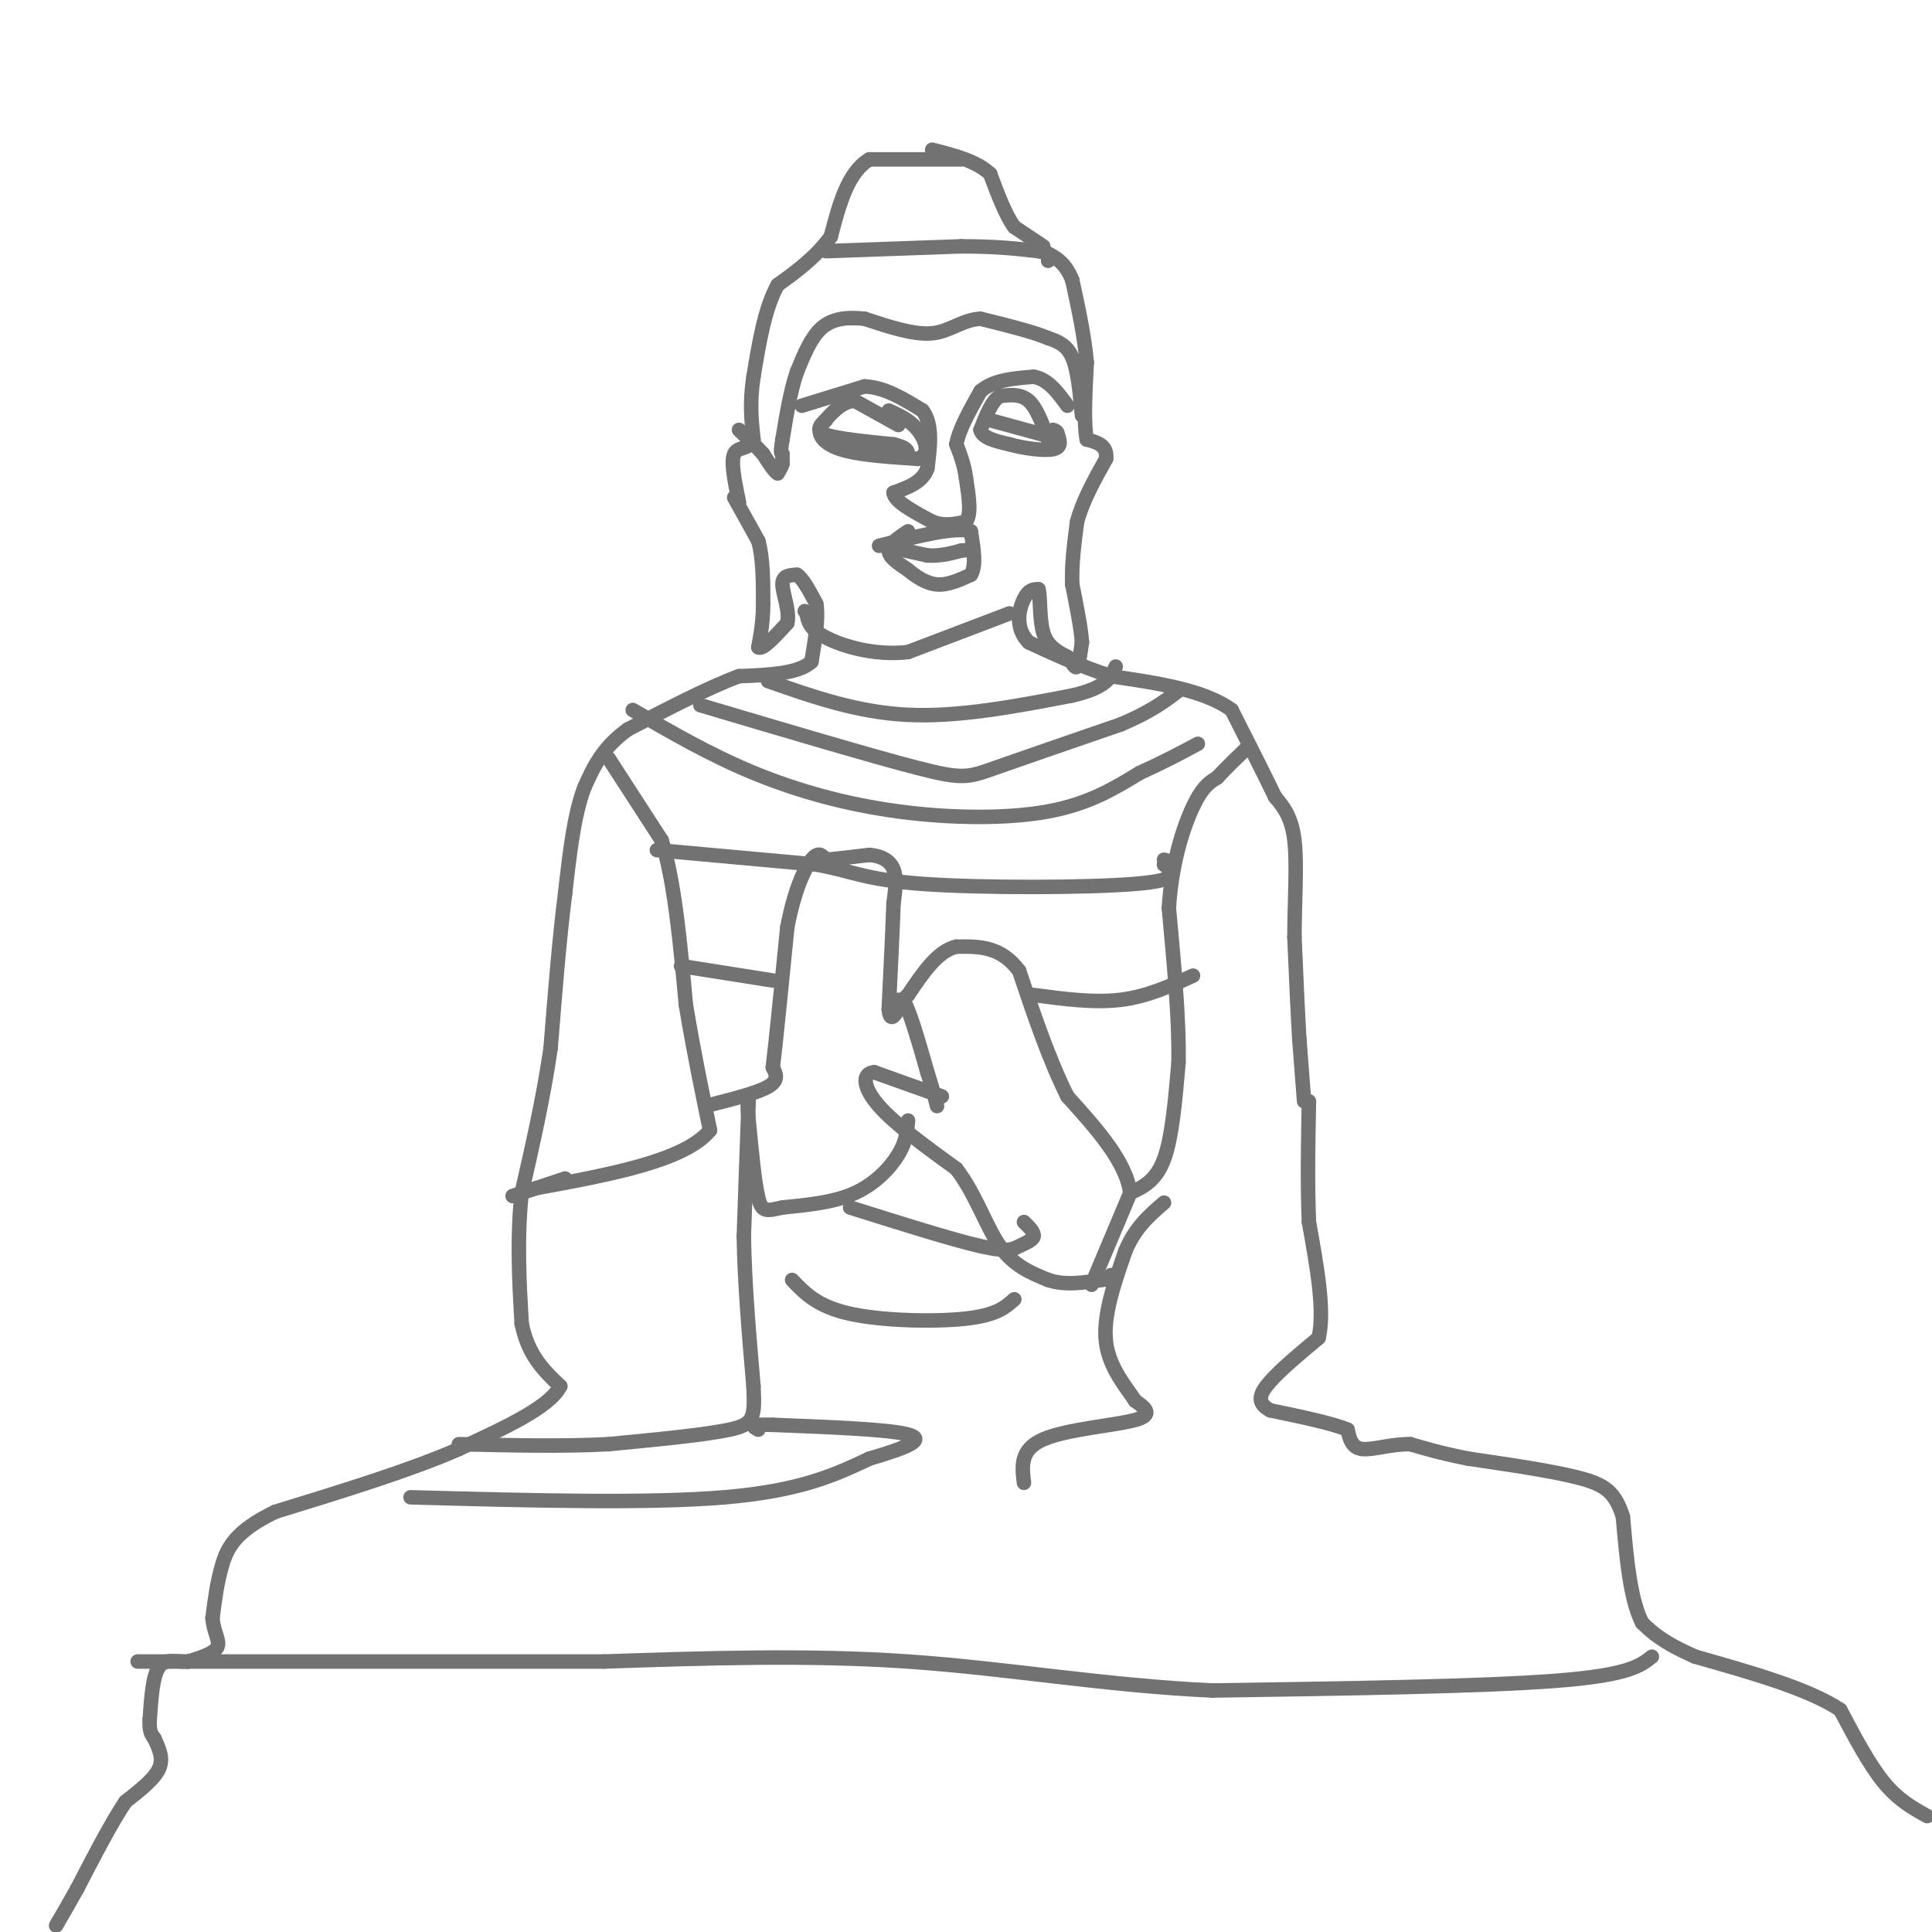 <svg viewBox='0 0 400 400' version='1.1' xmlns='http://www.w3.org/2000/svg' xmlns:xlink='http://www.w3.org/1999/xlink'><g fill='none' stroke='#727272' stroke-width='3' stroke-linecap='round' stroke-linejoin='round'><path d='M199,33c0.000,0.000 -19.000,0.000 -19,0'/><path d='M180,33c-4.500,2.667 -6.250,9.333 -8,16'/><path d='M172,49c-3.167,4.333 -7.083,7.167 -11,10'/><path d='M161,59c-2.667,4.833 -3.833,11.917 -5,19'/><path d='M156,78c-0.833,5.333 -0.417,9.167 0,13'/><path d='M156,91c-0.933,2.244 -3.267,1.356 -4,3c-0.733,1.644 0.133,5.822 1,10'/><path d='M152,103c0.000,0.000 5.000,9.000 5,9'/><path d='M157,112c1.000,3.667 1.000,8.333 1,13'/><path d='M158,125c0.000,3.667 -0.500,6.333 -1,9'/><path d='M157,134c0.833,0.667 3.417,-2.167 6,-5'/><path d='M163,129c0.578,-2.467 -0.978,-6.133 -1,-8c-0.022,-1.867 1.489,-1.933 3,-2'/><path d='M165,119c1.167,0.667 2.583,3.333 4,6'/><path d='M169,125c0.500,3.000 -0.250,7.500 -1,12'/><path d='M168,137c-2.667,2.500 -8.833,2.750 -15,3'/><path d='M153,140c-6.333,2.333 -14.667,6.667 -23,11'/><path d='M130,151c-5.333,3.833 -7.167,7.917 -9,12'/><path d='M121,163c-2.167,5.667 -3.083,13.833 -4,22'/><path d='M117,185c-1.167,9.000 -2.083,20.500 -3,32'/><path d='M114,217c-1.500,10.333 -3.750,20.167 -6,30'/><path d='M108,247c-1.000,9.500 -0.500,18.250 0,27'/><path d='M108,274c1.333,6.667 4.667,9.833 8,13'/><path d='M116,287c-2.167,4.333 -11.583,8.667 -21,13'/><path d='M95,300c-9.833,4.333 -23.917,8.667 -38,13'/><path d='M57,313c-8.267,3.978 -9.933,7.422 -11,11c-1.067,3.578 -1.533,7.289 -2,11'/><path d='M44,335c0.178,2.911 1.622,4.689 1,6c-0.622,1.311 -3.311,2.156 -6,3'/><path d='M39,344c-2.178,0.200 -4.622,-0.800 -6,1c-1.378,1.800 -1.689,6.400 -2,11'/><path d='M31,356c-0.167,2.500 0.417,3.250 1,4'/><path d='M32,360c0.689,1.644 1.911,3.756 1,6c-0.911,2.244 -3.956,4.622 -7,7'/><path d='M26,373c-2.833,4.167 -6.417,11.083 -10,18'/><path d='M16,391c-2.333,4.167 -3.167,5.583 -4,7'/><path d='M12,398c-0.667,1.167 -0.333,0.583 0,0'/><path d='M399,376c-3.000,-1.667 -6.000,-3.333 -9,-7c-3.000,-3.667 -6.000,-9.333 -9,-15'/><path d='M381,354c-6.500,-4.333 -18.250,-7.667 -30,-11'/><path d='M351,343c-6.833,-3.000 -8.917,-5.000 -11,-7'/><path d='M340,336c-2.500,-4.833 -3.250,-13.417 -4,-22'/><path d='M336,314c-1.600,-5.022 -3.600,-6.578 -9,-8c-5.400,-1.422 -14.200,-2.711 -23,-4'/><path d='M304,302c-5.833,-1.167 -8.917,-2.083 -12,-3'/><path d='M292,299c-3.956,-0.067 -7.844,1.267 -10,1c-2.156,-0.267 -2.578,-2.133 -3,-4'/><path d='M279,296c-3.167,-1.333 -9.583,-2.667 -16,-4'/><path d='M263,292c-2.933,-1.556 -2.267,-3.444 0,-6c2.267,-2.556 6.133,-5.778 10,-9'/><path d='M273,277c1.333,-5.500 -0.333,-14.750 -2,-24'/><path d='M271,253c-0.333,-8.167 -0.167,-16.583 0,-25'/><path d='M270,228c0.000,0.000 -1.000,-13.000 -1,-13'/><path d='M269,215c-0.333,-5.667 -0.667,-13.333 -1,-21'/><path d='M268,194c0.022,-7.311 0.578,-15.089 0,-20c-0.578,-4.911 -2.289,-6.956 -4,-9'/><path d='M264,165c-2.167,-4.500 -5.583,-11.250 -9,-18'/><path d='M255,147c-5.667,-4.167 -15.333,-5.583 -25,-7'/><path d='M230,140c-7.000,-2.333 -12.000,-4.667 -17,-7'/><path d='M213,133c-3.000,-3.000 -2.000,-7.000 -1,-9c1.000,-2.000 2.000,-2.000 3,-2'/><path d='M215,122c0.467,1.467 0.133,6.133 1,9c0.867,2.867 2.933,3.933 5,5'/><path d='M221,136c1.178,1.444 1.622,2.556 2,2c0.378,-0.556 0.689,-2.778 1,-5'/><path d='M224,133c-0.167,-2.833 -1.083,-7.417 -2,-12'/><path d='M222,121c-0.167,-4.167 0.417,-8.583 1,-13'/><path d='M223,108c1.167,-4.333 3.583,-8.667 6,-13'/><path d='M229,95c0.333,-2.833 -1.833,-3.417 -4,-4'/><path d='M225,91c-0.667,-3.333 -0.333,-9.667 0,-16'/><path d='M225,75c-0.500,-5.500 -1.750,-11.250 -3,-17'/><path d='M222,58c-1.500,-3.833 -3.750,-4.917 -6,-6'/><path d='M216,51c0.000,0.000 -6.000,-4.000 -6,-4'/><path d='M210,47c-1.833,-2.500 -3.417,-6.750 -5,-11'/><path d='M205,36c-2.833,-2.667 -7.417,-3.833 -12,-5'/><path d='M171,52c0.000,0.000 28.000,-1.000 28,-1'/><path d='M199,51c7.333,0.000 11.667,0.500 16,1'/><path d='M215,52c3.000,0.500 2.500,1.250 2,2'/><path d='M224,86c-0.417,-4.667 -0.833,-9.333 -2,-12c-1.167,-2.667 -3.083,-3.333 -5,-4'/><path d='M217,70c-3.167,-1.333 -8.583,-2.667 -14,-4'/><path d='M203,66c-3.778,0.178 -6.222,2.622 -10,3c-3.778,0.378 -8.889,-1.311 -14,-3'/><path d='M179,66c-3.956,-0.422 -6.844,0.022 -9,2c-2.156,1.978 -3.578,5.489 -5,9'/><path d='M165,77c-1.333,3.833 -2.167,8.917 -3,14'/><path d='M162,91c-0.500,2.833 -0.250,2.917 0,3'/><path d='M162,94c0.000,0.833 0.000,1.417 0,2'/><path d='M162,96c-0.167,0.667 -0.583,1.333 -1,2'/><path d='M161,98c-0.667,-0.333 -1.833,-2.167 -3,-4'/><path d='M158,94c-1.333,-1.500 -3.167,-3.250 -5,-5'/><path d='M166,84c0.000,0.000 13.000,-4.000 13,-4'/><path d='M179,80c4.167,0.167 8.083,2.583 12,5'/><path d='M191,85c2.167,2.833 1.583,7.417 1,12'/><path d='M192,97c-1.000,2.833 -4.000,3.917 -7,5'/><path d='M185,102c0.167,1.833 4.083,3.917 8,6'/><path d='M193,108c2.500,1.000 4.750,0.500 7,0'/><path d='M200,108c1.167,-1.500 0.583,-5.250 0,-9'/><path d='M200,99c-0.333,-2.667 -1.167,-4.833 -2,-7'/><path d='M198,92c0.500,-3.000 2.750,-7.000 5,-11'/><path d='M203,81c2.667,-2.333 6.833,-2.667 11,-3'/><path d='M214,78c3.000,0.500 5.000,3.250 7,6'/><path d='M217,91c-1.167,-3.250 -2.333,-6.500 -4,-8c-1.667,-1.500 -3.833,-1.250 -6,-1'/><path d='M207,82c-1.667,1.000 -2.833,4.000 -4,7'/><path d='M203,89c0.333,1.667 3.167,2.333 6,3'/><path d='M209,92c2.889,0.822 7.111,1.378 9,1c1.889,-0.378 1.444,-1.689 1,-3'/><path d='M219,90c0.000,-0.667 -0.500,-0.833 -1,-1'/><path d='M186,88c0.000,0.000 -9.000,-5.000 -9,-5'/><path d='M177,83c-2.667,0.000 -4.833,2.500 -7,5'/><path d='M170,88c-0.911,1.800 0.311,3.800 4,5c3.689,1.200 9.844,1.600 16,2'/><path d='M190,95c2.756,-0.844 1.644,-3.956 0,-6c-1.644,-2.044 -3.822,-3.022 -6,-4'/><path d='M171,87c-1.167,1.083 -2.333,2.167 0,3c2.333,0.833 8.167,1.417 14,2'/><path d='M185,92c2.833,0.667 2.917,1.333 3,2'/><path d='M205,87c0.000,0.000 11.000,3.000 11,3'/><path d='M216,90c2.000,0.500 1.500,0.250 1,0'/><path d='M188,110c-2.000,1.333 -4.000,2.667 -4,4c0.000,1.333 2.000,2.667 4,4'/><path d='M188,118c1.644,1.378 3.756,2.822 6,3c2.244,0.178 4.622,-0.911 7,-2'/><path d='M201,119c1.167,-1.833 0.583,-5.417 0,-9'/><path d='M201,110c-3.167,-1.000 -11.083,1.000 -19,3'/><path d='M183,113c0.000,0.000 9.000,2.000 9,2'/><path d='M192,115c2.667,0.167 4.833,-0.417 7,-1'/><path d='M199,114c1.500,-0.167 1.750,-0.083 2,0'/><path d='M126,157c0.000,0.000 11.000,17.000 11,17'/><path d='M137,174c2.667,8.500 3.833,21.250 5,34'/><path d='M142,208c1.667,10.000 3.333,18.000 5,26'/><path d='M147,234c-5.167,6.333 -20.583,9.167 -36,12'/><path d='M111,246c-6.667,2.222 -5.333,1.778 -3,1c2.333,-0.778 5.667,-1.889 9,-3'/><path d='M146,229c5.333,-1.333 10.667,-2.667 13,-4c2.333,-1.333 1.667,-2.667 1,-4'/><path d='M160,221c0.667,-5.500 1.833,-17.250 3,-29'/><path d='M163,192c1.444,-7.622 3.556,-12.178 5,-14c1.444,-1.822 2.222,-0.911 3,0'/><path d='M171,178c2.000,-0.167 5.500,-0.583 9,-1'/><path d='M180,177c2.511,0.200 4.289,1.200 5,3c0.711,1.800 0.356,4.400 0,7'/><path d='M185,187c-0.167,4.833 -0.583,13.417 -1,22'/><path d='M184,209c0.333,3.333 1.667,0.667 3,-2'/><path d='M187,207c1.333,2.167 3.167,8.583 5,15'/><path d='M192,222c1.167,3.667 1.583,5.333 2,7'/><path d='M195,227c0.000,0.000 -14.000,-5.000 -14,-5'/><path d='M181,222c-2.667,0.200 -2.333,3.200 1,7c3.333,3.800 9.667,8.400 16,13'/><path d='M198,242c4.044,5.267 6.156,11.933 9,16c2.844,4.067 6.422,5.533 10,7'/><path d='M217,265c3.500,1.167 7.250,0.583 11,0'/><path d='M228,265c2.167,-0.167 2.083,-0.583 2,-1'/><path d='M226,266c0.000,0.000 8.000,-19.000 8,-19'/><path d='M234,247c-0.833,-6.500 -6.917,-13.250 -13,-20'/><path d='M221,227c-3.833,-7.667 -6.917,-16.833 -10,-26'/><path d='M211,201c-3.833,-5.167 -8.417,-5.083 -13,-5'/><path d='M198,196c-3.833,0.833 -6.917,5.417 -10,10'/><path d='M188,206c-2.000,1.833 -2.000,1.417 -2,1'/><path d='M234,247c2.667,-1.250 5.333,-2.500 7,-7c1.667,-4.500 2.333,-12.250 3,-20'/><path d='M244,220c0.167,-8.667 -0.917,-20.333 -2,-32'/><path d='M242,188c0.578,-9.378 3.022,-16.822 5,-21c1.978,-4.178 3.489,-5.089 5,-6'/><path d='M252,161c1.833,-2.000 3.917,-4.000 6,-6'/><path d='M209,127c0.000,0.000 -21.000,8.000 -21,8'/><path d='M188,135c-6.867,0.800 -13.533,-1.200 -17,-3c-3.467,-1.800 -3.733,-3.400 -4,-5'/><path d='M167,127c-0.667,-0.833 -0.333,-0.417 0,0'/><path d='M159,141c9.250,3.250 18.500,6.500 29,7c10.500,0.500 22.250,-1.750 34,-4'/><path d='M222,144c7.167,-1.667 8.083,-3.833 9,-6'/><path d='M145,146c17.800,5.289 35.600,10.578 45,13c9.400,2.422 10.400,1.978 16,0c5.600,-1.978 15.800,-5.489 26,-9'/><path d='M232,150c6.333,-2.667 9.167,-4.833 12,-7'/><path d='M131,147c7.982,4.637 15.964,9.274 25,13c9.036,3.726 19.125,6.542 30,8c10.875,1.458 22.536,1.560 31,0c8.464,-1.560 13.732,-4.780 19,-8'/><path d='M236,160c5.167,-2.333 8.583,-4.167 12,-6'/><path d='M136,176c0.000,0.000 33.000,3.000 33,3'/><path d='M169,179c7.536,1.321 9.875,3.125 22,4c12.125,0.875 34.036,0.821 44,0c9.964,-0.821 7.982,-2.411 6,-4'/><path d='M241,179c1.000,-0.833 0.500,-0.917 0,-1'/><path d='M141,200c0.000,0.000 19.000,3.000 19,3'/><path d='M214,206c6.250,0.833 12.500,1.667 18,1c5.500,-0.667 10.250,-2.833 15,-5'/><path d='M176,250c10.607,3.339 21.214,6.679 27,8c5.786,1.321 6.750,0.625 8,0c1.250,-0.625 2.786,-1.179 3,-2c0.214,-0.821 -0.893,-1.911 -2,-3'/><path d='M164,265c2.622,2.756 5.244,5.511 12,7c6.756,1.489 17.644,1.711 24,1c6.356,-0.711 8.178,-2.356 10,-4'/><path d='M188,232c-0.178,2.133 -0.356,4.267 -2,7c-1.644,2.733 -4.756,6.067 -9,8c-4.244,1.933 -9.622,2.467 -15,3'/><path d='M162,250c-3.356,0.733 -4.244,1.067 -5,-2c-0.756,-3.067 -1.378,-9.533 -2,-16'/><path d='M155,232c-0.333,-3.333 -0.167,-3.667 0,-4'/><path d='M155,228c-0.167,4.000 -0.583,16.000 -1,28'/><path d='M154,256c0.167,9.833 1.083,20.417 2,31'/><path d='M156,287c0.311,6.689 0.089,7.911 -5,9c-5.089,1.089 -15.044,2.044 -25,3'/><path d='M126,299c-9.333,0.500 -20.167,0.250 -31,0'/><path d='M85,310c24.583,0.667 49.167,1.333 65,0c15.833,-1.333 22.917,-4.667 30,-8'/><path d='M180,302c7.689,-2.267 11.911,-3.933 8,-5c-3.911,-1.067 -15.956,-1.533 -28,-2'/><path d='M160,295c-5.167,-0.167 -4.083,0.417 -3,1'/><path d='M212,307c-0.422,-3.444 -0.844,-6.889 4,-9c4.844,-2.111 14.956,-2.889 19,-4c4.044,-1.111 2.022,-2.556 0,-4'/><path d='M235,290c-1.511,-2.444 -5.289,-6.556 -6,-12c-0.711,-5.444 1.644,-12.222 4,-19'/><path d='M233,259c2.000,-4.833 5.000,-7.417 8,-10'/><path d='M342,343c-2.417,1.917 -4.833,3.833 -20,5c-15.167,1.167 -43.083,1.583 -71,2'/><path d='M251,350c-22.244,-1.022 -42.356,-4.578 -63,-6c-20.644,-1.422 -41.822,-0.711 -63,0'/><path d='M125,344c-24.833,0.000 -55.417,0.000 -86,0'/><path d='M39,344c-15.333,0.000 -10.667,0.000 -6,0'/></g>
</svg>